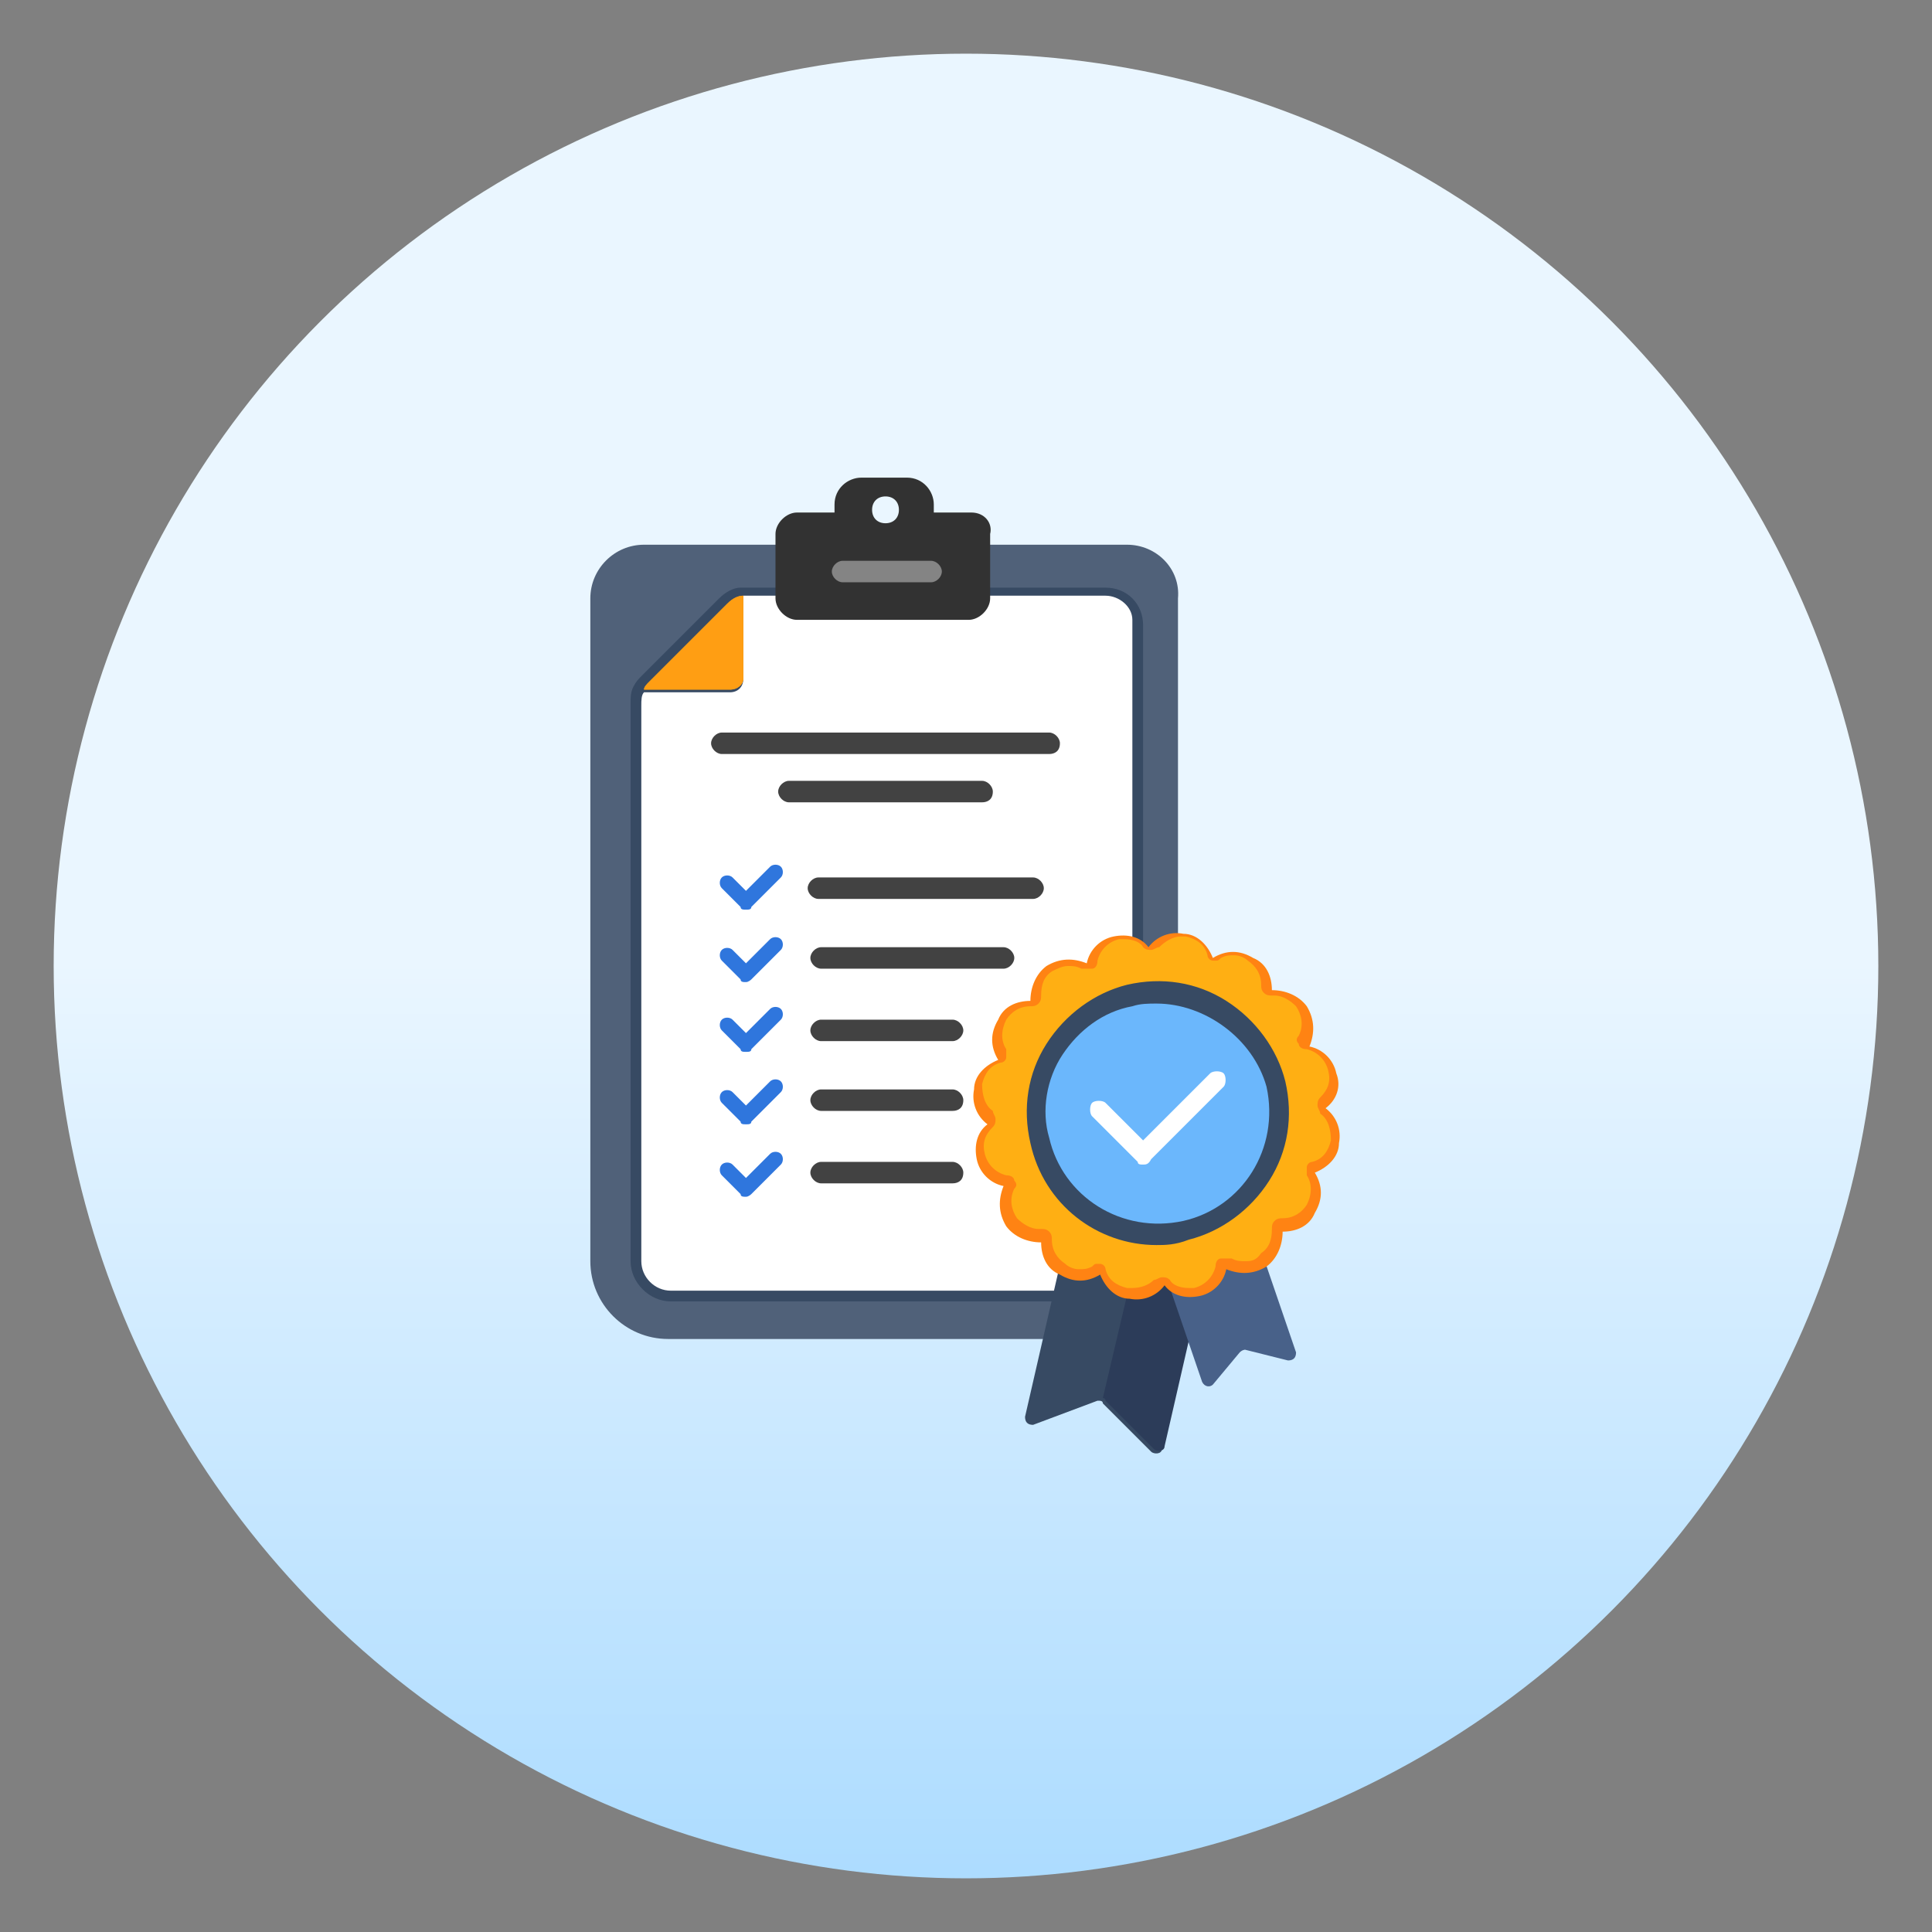 <?xml version="1.0" encoding="utf-8"?>
<!-- Generator: Adobe Illustrator 27.9.5, SVG Export Plug-In . SVG Version: 9.03 Build 54986)  -->
<svg version="1.1" id="Expert" xmlns="http://www.w3.org/2000/svg" xmlns:xlink="http://www.w3.org/1999/xlink" x="0px" y="0px"
	 width="72px" height="72px" viewBox="0 0 72 72" style="enable-background:new 0 0 72 72;" xml:space="preserve">
<rect x="0" y="0" width="72" height="72" fill="#808080" stroke="none"/>
<style type="text/css">
	
		.st0{clip-path:url(#SVGID_00000067195912715317753470000003194608030101323910_);fill:url(#Ellipse_889_00000070120454797076401500000013027490600174626962_);}
	.st1{clip-path:url(#SVGID_00000065033057960215245500000016201725250484087217_);}
	.st2{fill:#506179;}
	.st3{fill:#FFFFFF;}
	.st4{fill:#374A63;}
	.st5{fill:#424242;}
	.st6{fill:#FF9E13;}
	.st7{fill:#2F76DD;}
	.st8{fill:#323232;}
	.st9{fill:#848484;}
	.st10{fill:#2C3C59;}
	.st11{fill:#486189;}
	.st12{fill:#FF8313;}
	.st13{fill:#FFAF13;}
	.st14{fill:#6BB7FC;}
</style>
<g>
	<g>
		<defs>
			<rect id="SVGID_1_" width="72" height="72"/>
		</defs>
		<clipPath id="SVGID_00000091701676829966117570000017351328589261978533_">
			<use xlink:href="#SVGID_1_"  style="overflow:visible;"/>
		</clipPath>
		
			<linearGradient id="Ellipse_889_00000178913289599312330740000001311803914411074694_" gradientUnits="userSpaceOnUse" x1="-988.735" y1="56.235" x2="-988.735" y2="57.235" gradientTransform="matrix(68 0 0 -68 67270 3894)">
			<stop  offset="0" style="stop-color:#ADDCFF"/>
			<stop  offset="0.503" style="stop-color:#EAF6FF"/>
			<stop  offset="1" style="stop-color:#EAF6FF"/>
		</linearGradient>
		
			<circle id="Ellipse_889" style="clip-path:url(#SVGID_00000091701676829966117570000017351328589261978533_);fill:url(#Ellipse_889_00000178913289599312330740000001311803914411074694_);" cx="36" cy="36" r="34"/>
	</g>
	<g>
		<defs>
			<rect id="SVGID_00000054228894162242598760000008989680764736272785_" width="72" height="72"/>
		</defs>
		<clipPath id="SVGID_00000132805559813741559420000001859003771877886089_">
			<use xlink:href="#SVGID_00000054228894162242598760000008989680764736272785_"  style="overflow:visible;"/>
		</clipPath>
		<g style="clip-path:url(#SVGID_00000132805559813741559420000001859003771877886089_);">
			<g>
				<path class="st2" d="M42,20.3h-5h-8h-5c-1.1,0-2,0.9-2,2v3.9V47c0,1.6,1.3,2.9,2.9,2.9H41c1.6,0,2.9-1.3,2.9-2.9v-3.5V35V22.3
					C44,21.2,43.1,20.3,42,20.3z"/>
			</g>
			<g>
				<path class="st3" d="M41.2,22.2H37h-8h-1.1c-0.1,0-0.1,0-0.2,0v3.1c0,0.3-0.2,0.5-0.5,0.5H24c-0.1,0.1-0.1,0.3-0.1,0.5V47
					c0,0.6,0.5,1.1,1.1,1.1h16.1c0.6,0,1.1-0.5,1.1-1.1v-1.8v-9V23.1C42.2,22.6,41.7,22.2,41.2,22.2z"/>
			</g>
			<g>
				<path class="st4" d="M25,48.5c-0.8,0-1.5-0.7-1.5-1.5V26.2c0-0.2,0-0.4,0.1-0.6s0.2-0.3,0.3-0.4l2.9-2.9
					c0.2-0.2,0.5-0.4,0.8-0.4c0.1,0,0.2,0,0.3,0h13.3c0.8,0,1.4,0.6,1.4,1.4V47c0,0.8-0.7,1.5-1.5,1.5H25z"/>
			</g>
			<g>
				<path class="st3" d="M41.2,22.2H37h-8h-1.1c-0.1,0-0.1,0-0.2,0v3.1c0,0.3-0.2,0.5-0.5,0.5H24c-0.1,0.1-0.1,0.3-0.1,0.5V47
					c0,0.6,0.5,1.1,1.1,1.1h16.1c0.6,0,1.1-0.5,1.1-1.1v-1.8v-9V23.1C42.2,22.6,41.7,22.2,41.2,22.2z"/>
			</g>
			<g>
				<path class="st5" d="M39.1,28.1H26.9c-0.2,0-0.4-0.2-0.4-0.4c0-0.2,0.2-0.4,0.4-0.4h12.2c0.2,0,0.4,0.2,0.4,0.4
					C39.5,28,39.3,28.1,39.1,28.1z"/>
			</g>
			<g>
				<path class="st5" d="M36.6,29.9h-7.2c-0.2,0-0.4-0.2-0.4-0.4c0-0.2,0.2-0.4,0.4-0.4h7.2c0.2,0,0.4,0.2,0.4,0.4
					C37,29.8,36.8,29.9,36.6,29.9z"/>
			</g>
			<g>
				<path class="st5" d="M38.5,33.5h-8c-0.2,0-0.4-0.2-0.4-0.4s0.2-0.4,0.4-0.4h8c0.2,0,0.4,0.2,0.4,0.4S38.7,33.5,38.5,33.5z"/>
			</g>
			<g>
				<path class="st5" d="M37.4,36.1h-6.8c-0.2,0-0.4-0.2-0.4-0.4s0.2-0.4,0.4-0.4h6.8c0.2,0,0.4,0.2,0.4,0.4
					C37.8,35.9,37.6,36.1,37.4,36.1z"/>
			</g>
			<g>
				<path class="st6" d="M27.7,25.3v-3.1c-0.2,0-0.4,0.1-0.6,0.3l-2.9,2.9c-0.1,0.1-0.2,0.2-0.2,0.3h3.2
					C27.5,25.7,27.7,25.5,27.7,25.3z"/>
			</g>
			<g>
				<path class="st6" d="M27.7,25.3v-3.1c-0.2,0-0.4,0.1-0.6,0.3l-2.9,2.9c-0.1,0.1-0.2,0.2-0.2,0.3h3.2
					C27.5,25.7,27.7,25.5,27.7,25.3z"/>
			</g>
			<g>
				<path class="st7" d="M27.8,33.9c-0.1,0-0.2,0-0.2-0.1l-0.7-0.7c-0.1-0.1-0.1-0.3,0-0.4c0.1-0.1,0.3-0.1,0.4,0l0.5,0.5l0.9-0.9
					c0.1-0.1,0.3-0.1,0.4,0s0.1,0.3,0,0.4L28,33.8C28,33.9,27.9,33.9,27.8,33.9z"/>
			</g>
			<g>
				<g>
					<path class="st8" d="M36.2,19.1h-1.4v-0.3c0-0.5-0.4-1-1-1h-1.7c-0.5,0-1,0.4-1,1v0.3h-1.4c-0.4,0-0.8,0.4-0.8,0.8v2.4
						c0,0.4,0.4,0.8,0.8,0.8h6.4c0.4,0,0.8-0.4,0.8-0.8v-2.4C37,19.5,36.7,19.1,36.2,19.1z M33,19.5c-0.3,0-0.5-0.2-0.5-0.5
						s0.2-0.5,0.5-0.5s0.5,0.2,0.5,0.5S33.3,19.5,33,19.5z"/>
				</g>
			</g>
			<g>
				<path class="st9" d="M34.7,21.7h-3.3c-0.2,0-0.4-0.2-0.4-0.4c0-0.2,0.2-0.4,0.4-0.4h3.3c0.2,0,0.4,0.2,0.4,0.4
					C35.1,21.5,34.9,21.7,34.7,21.7z"/>
			</g>
			<g>
				<path class="st4" d="M39.6,46.7l-1.4,6.1c0,0.2,0.1,0.3,0.3,0.3l2.4-0.9c0.1,0,0.2,0,0.2,0.1l1.8,1.8c0.1,0.1,0.4,0.1,0.4-0.1
					l1.4-6.1c0-0.1-0.1-0.3-0.2-0.3l-4.7-1.1C39.8,46.5,39.7,46.6,39.6,46.7z"/>
			</g>
			<g>
				<path class="st10" d="M44.6,47.6L42.3,47l-1.2,5.1c0,0,0.1,0,0.1,0.1L43,54c0.1,0.1,0.4,0.1,0.4-0.1l1.4-6.1
					C44.9,47.7,44.8,47.6,44.6,47.6z"/>
			</g>
			<g>
				<path class="st11" d="M46.6,46.4l-3,1c-0.1,0-0.2,0.2-0.1,0.3l1.3,3.8c0.1,0.2,0.3,0.2,0.4,0.1l1-1.2c0.1-0.1,0.2-0.1,0.2-0.1
					l1.6,0.4c0.2,0,0.3-0.1,0.3-0.3L47,46.6C46.8,46.4,46.7,46.3,46.6,46.4z"/>
			</g>
			<g>
				<path class="st7" d="M27.8,36.6c-0.1,0-0.2,0-0.2-0.1l-0.7-0.7c-0.1-0.1-0.1-0.3,0-0.4c0.1-0.1,0.3-0.1,0.4,0l0.5,0.5l0.9-0.9
					c0.1-0.1,0.3-0.1,0.4,0s0.1,0.3,0,0.4L28,36.5C28,36.5,27.9,36.6,27.8,36.6z"/>
			</g>
			<g>
				<path class="st5" d="M35.5,38.8h-4.9c-0.2,0-0.4-0.2-0.4-0.4s0.2-0.4,0.4-0.4h4.9c0.2,0,0.4,0.2,0.4,0.4S35.7,38.8,35.5,38.8z"
					/>
			</g>
			<g>
				<path class="st7" d="M27.8,39.2c-0.1,0-0.2,0-0.2-0.1l-0.7-0.7c-0.1-0.1-0.1-0.3,0-0.4c0.1-0.1,0.3-0.1,0.4,0l0.5,0.5l0.9-0.9
					c0.1-0.1,0.3-0.1,0.4,0s0.1,0.3,0,0.4L28,39.1C28,39.2,27.9,39.2,27.8,39.2z"/>
			</g>
			<g>
				<path class="st5" d="M35.5,41.4h-4.9c-0.2,0-0.4-0.2-0.4-0.4s0.2-0.4,0.4-0.4h4.9c0.2,0,0.4,0.2,0.4,0.4
					C35.9,41.3,35.7,41.4,35.5,41.4z"/>
			</g>
			<g>
				<path class="st7" d="M27.8,41.9c-0.1,0-0.2,0-0.2-0.1l-0.7-0.7c-0.1-0.1-0.1-0.3,0-0.4c0.1-0.1,0.3-0.1,0.4,0l0.5,0.5l0.9-0.9
					c0.1-0.1,0.3-0.1,0.4,0s0.1,0.3,0,0.4L28,41.8C28,41.9,27.9,41.9,27.8,41.9z"/>
			</g>
			<g>
				<path class="st5" d="M35.5,44.1h-4.9c-0.2,0-0.4-0.2-0.4-0.4s0.2-0.4,0.4-0.4h4.9c0.2,0,0.4,0.2,0.4,0.4
					C35.9,44,35.7,44.1,35.5,44.1z"/>
			</g>
			<g>
				<path class="st7" d="M27.8,44.6c-0.1,0-0.2,0-0.2-0.1l-0.7-0.7c-0.1-0.1-0.1-0.3,0-0.4c0.1-0.1,0.3-0.1,0.4,0l0.5,0.5l0.9-0.9
					c0.1-0.1,0.3-0.1,0.4,0s0.1,0.3,0,0.4L28,44.5C28,44.5,27.9,44.6,27.8,44.6z"/>
			</g>
			<g>
				<g>
					<path class="st12" d="M49.8,40c-0.1-0.5-0.5-0.9-1-1c0.2-0.5,0.2-1-0.1-1.5c-0.3-0.4-0.8-0.6-1.3-0.6c0-0.5-0.2-1-0.7-1.2
						c-0.5-0.3-1-0.3-1.5,0c-0.2-0.5-0.6-0.9-1.1-0.9c-0.5-0.1-1,0.1-1.3,0.5c-0.3-0.4-0.8-0.5-1.3-0.4s-0.9,0.5-1,1
						c-0.5-0.2-1-0.2-1.5,0.1c-0.4,0.3-0.6,0.8-0.6,1.3c-0.5,0-1,0.2-1.2,0.7c-0.3,0.5-0.3,1,0,1.5c-0.5,0.2-0.9,0.6-0.9,1.1
						c-0.1,0.5,0.1,1,0.5,1.3c-0.4,0.3-0.5,0.8-0.4,1.3s0.5,0.9,1,1c-0.2,0.5-0.2,1,0.1,1.5c0.3,0.4,0.8,0.6,1.3,0.6
						c0,0.5,0.2,1,0.7,1.2c0.5,0.3,1,0.3,1.5,0c0.2,0.5,0.6,0.9,1.1,0.9c0.5,0.1,1-0.1,1.3-0.5c0.3,0.4,0.8,0.5,1.3,0.4s0.9-0.5,1-1
						c0.5,0.2,1,0.2,1.5-0.1c0.4-0.3,0.6-0.8,0.6-1.3c0.5,0,1-0.2,1.2-0.7c0.3-0.5,0.3-1,0-1.5c0.5-0.2,0.9-0.6,0.9-1.1
						c0.1-0.5-0.1-1-0.5-1.3C49.8,41,50,40.5,49.8,40z"/>
				</g>
			</g>
			<g>
				<path class="st13" d="M42.2,48c-0.1,0-0.1,0-0.2,0c-0.4-0.1-0.7-0.3-0.8-0.7c0-0.1-0.1-0.2-0.2-0.2h-0.1c-0.1,0-0.1,0-0.2,0.1
					c-0.2,0.1-0.3,0.1-0.5,0.1s-0.4-0.1-0.5-0.2c-0.3-0.2-0.5-0.5-0.5-0.9c0-0.1,0-0.2-0.1-0.3s-0.2-0.1-0.3-0.1l0,0h-0.1
					c-0.3,0-0.6-0.2-0.8-0.4c-0.2-0.3-0.3-0.7-0.1-1.1c0.1-0.1,0.1-0.2,0-0.3c0-0.1-0.1-0.2-0.3-0.2c-0.4-0.1-0.7-0.4-0.8-0.8
					c-0.1-0.4,0-0.7,0.3-1c0.1-0.1,0.1-0.2,0.1-0.3S37,41.5,37,41.4c-0.3-0.2-0.4-0.6-0.4-1c0.1-0.4,0.3-0.7,0.7-0.8
					c0.1,0,0.2-0.1,0.2-0.2c0-0.1,0-0.2,0-0.3c-0.2-0.3-0.2-0.7,0-1.1c0.2-0.3,0.5-0.5,0.9-0.5l0,0c0.1,0,0.2,0,0.3-0.1
					s0.1-0.2,0.1-0.3c0-0.4,0.1-0.7,0.4-0.9c0.2-0.1,0.4-0.2,0.6-0.2c0.2,0,0.3,0,0.5,0.1c0.1,0,0.1,0,0.2,0c0.1,0,0.1,0,0.2,0
					c0.1,0,0.2-0.1,0.2-0.3c0.1-0.4,0.4-0.7,0.8-0.8c0.1,0,0.2,0,0.2,0c0.3,0,0.6,0.1,0.7,0.3c0.1,0.1,0.2,0.1,0.3,0.1l0,0
					c0.1,0,0.2-0.1,0.3-0.1c0.2-0.2,0.5-0.4,0.8-0.4c0.1,0,0.1,0,0.2,0c0.4,0.1,0.7,0.3,0.8,0.7c0,0.1,0.1,0.2,0.2,0.2h0.1
					c0.1,0,0.1,0,0.2-0.1c0.2-0.1,0.3-0.1,0.5-0.1s0.4,0.1,0.5,0.2c0.3,0.2,0.5,0.5,0.5,0.9c0,0.1,0,0.2,0.1,0.3s0.2,0.1,0.3,0.1
					l0,0h0.1c0.3,0,0.6,0.2,0.8,0.4c0.2,0.3,0.3,0.7,0.1,1.1c-0.1,0.1-0.1,0.2,0,0.3c0,0.1,0.1,0.2,0.3,0.2c0.4,0.1,0.7,0.4,0.8,0.8
					c0.1,0.4,0,0.7-0.3,1c-0.1,0.1-0.1,0.2-0.1,0.3s0.1,0.2,0.1,0.3c0.3,0.2,0.4,0.6,0.4,1c-0.1,0.4-0.3,0.7-0.7,0.8
					c-0.1,0-0.2,0.1-0.2,0.2c0,0.1,0,0.2,0,0.3c0.2,0.3,0.2,0.7,0,1.1c-0.2,0.3-0.5,0.5-0.9,0.5l0,0c-0.1,0-0.2,0-0.3,0.1
					s-0.1,0.2-0.1,0.3c0,0.4-0.1,0.7-0.4,0.9C46.8,47,46.6,47,46.4,47c-0.2,0-0.3,0-0.5-0.1c-0.1,0-0.1,0-0.2,0c-0.1,0-0.1,0-0.2,0
					c-0.1,0-0.2,0.1-0.2,0.3c-0.1,0.4-0.4,0.7-0.8,0.8c-0.1,0-0.2,0-0.2,0c-0.3,0-0.6-0.1-0.7-0.3c-0.1-0.1-0.2-0.1-0.3-0.1l0,0
					c-0.1,0-0.2,0.1-0.3,0.1C42.8,47.9,42.5,48,42.2,48z"/>
			</g>
			<g>
				<ellipse class="st14" cx="43" cy="41.5" rx="4.5" ry="4.5"/>
			</g>
			<g>
				<path class="st4" d="M43.1,46.4c-2.2,0-4.2-1.5-4.7-3.8c-0.3-1.3-0.1-2.6,0.6-3.7c0.7-1.1,1.8-1.9,3-2.2
					c1.3-0.3,2.6-0.1,3.7,0.6c1.1,0.7,1.9,1.8,2.2,3c0.3,1.3,0.1,2.6-0.6,3.7c-0.7,1.1-1.8,1.9-3,2.2l0,0
					C43.8,46.4,43.4,46.4,43.1,46.4z M44.1,45.9L44.1,45.9L44.1,45.9z M43.1,37.4c-0.3,0-0.6,0-0.9,0.1c-1.1,0.2-2,0.9-2.6,1.8
					c-0.6,0.9-0.8,2.1-0.5,3.1c0.5,2.2,2.7,3.6,5,3.1l0,0c2.2-0.5,3.6-2.7,3.1-5C46.7,38.7,44.9,37.4,43.1,37.4z"/>
			</g>
			<g>
				<path class="st3" d="M42.6,43.4c-0.1,0-0.2,0-0.2-0.1l-1.7-1.7c-0.1-0.1-0.1-0.4,0-0.5s0.4-0.1,0.5,0l1.4,1.4l2.5-2.5
					c0.1-0.1,0.4-0.1,0.5,0s0.1,0.4,0,0.5l-2.7,2.7C42.8,43.4,42.7,43.4,42.6,43.4z"/>
			</g>
		</g>
	</g>
</g>
</svg>
